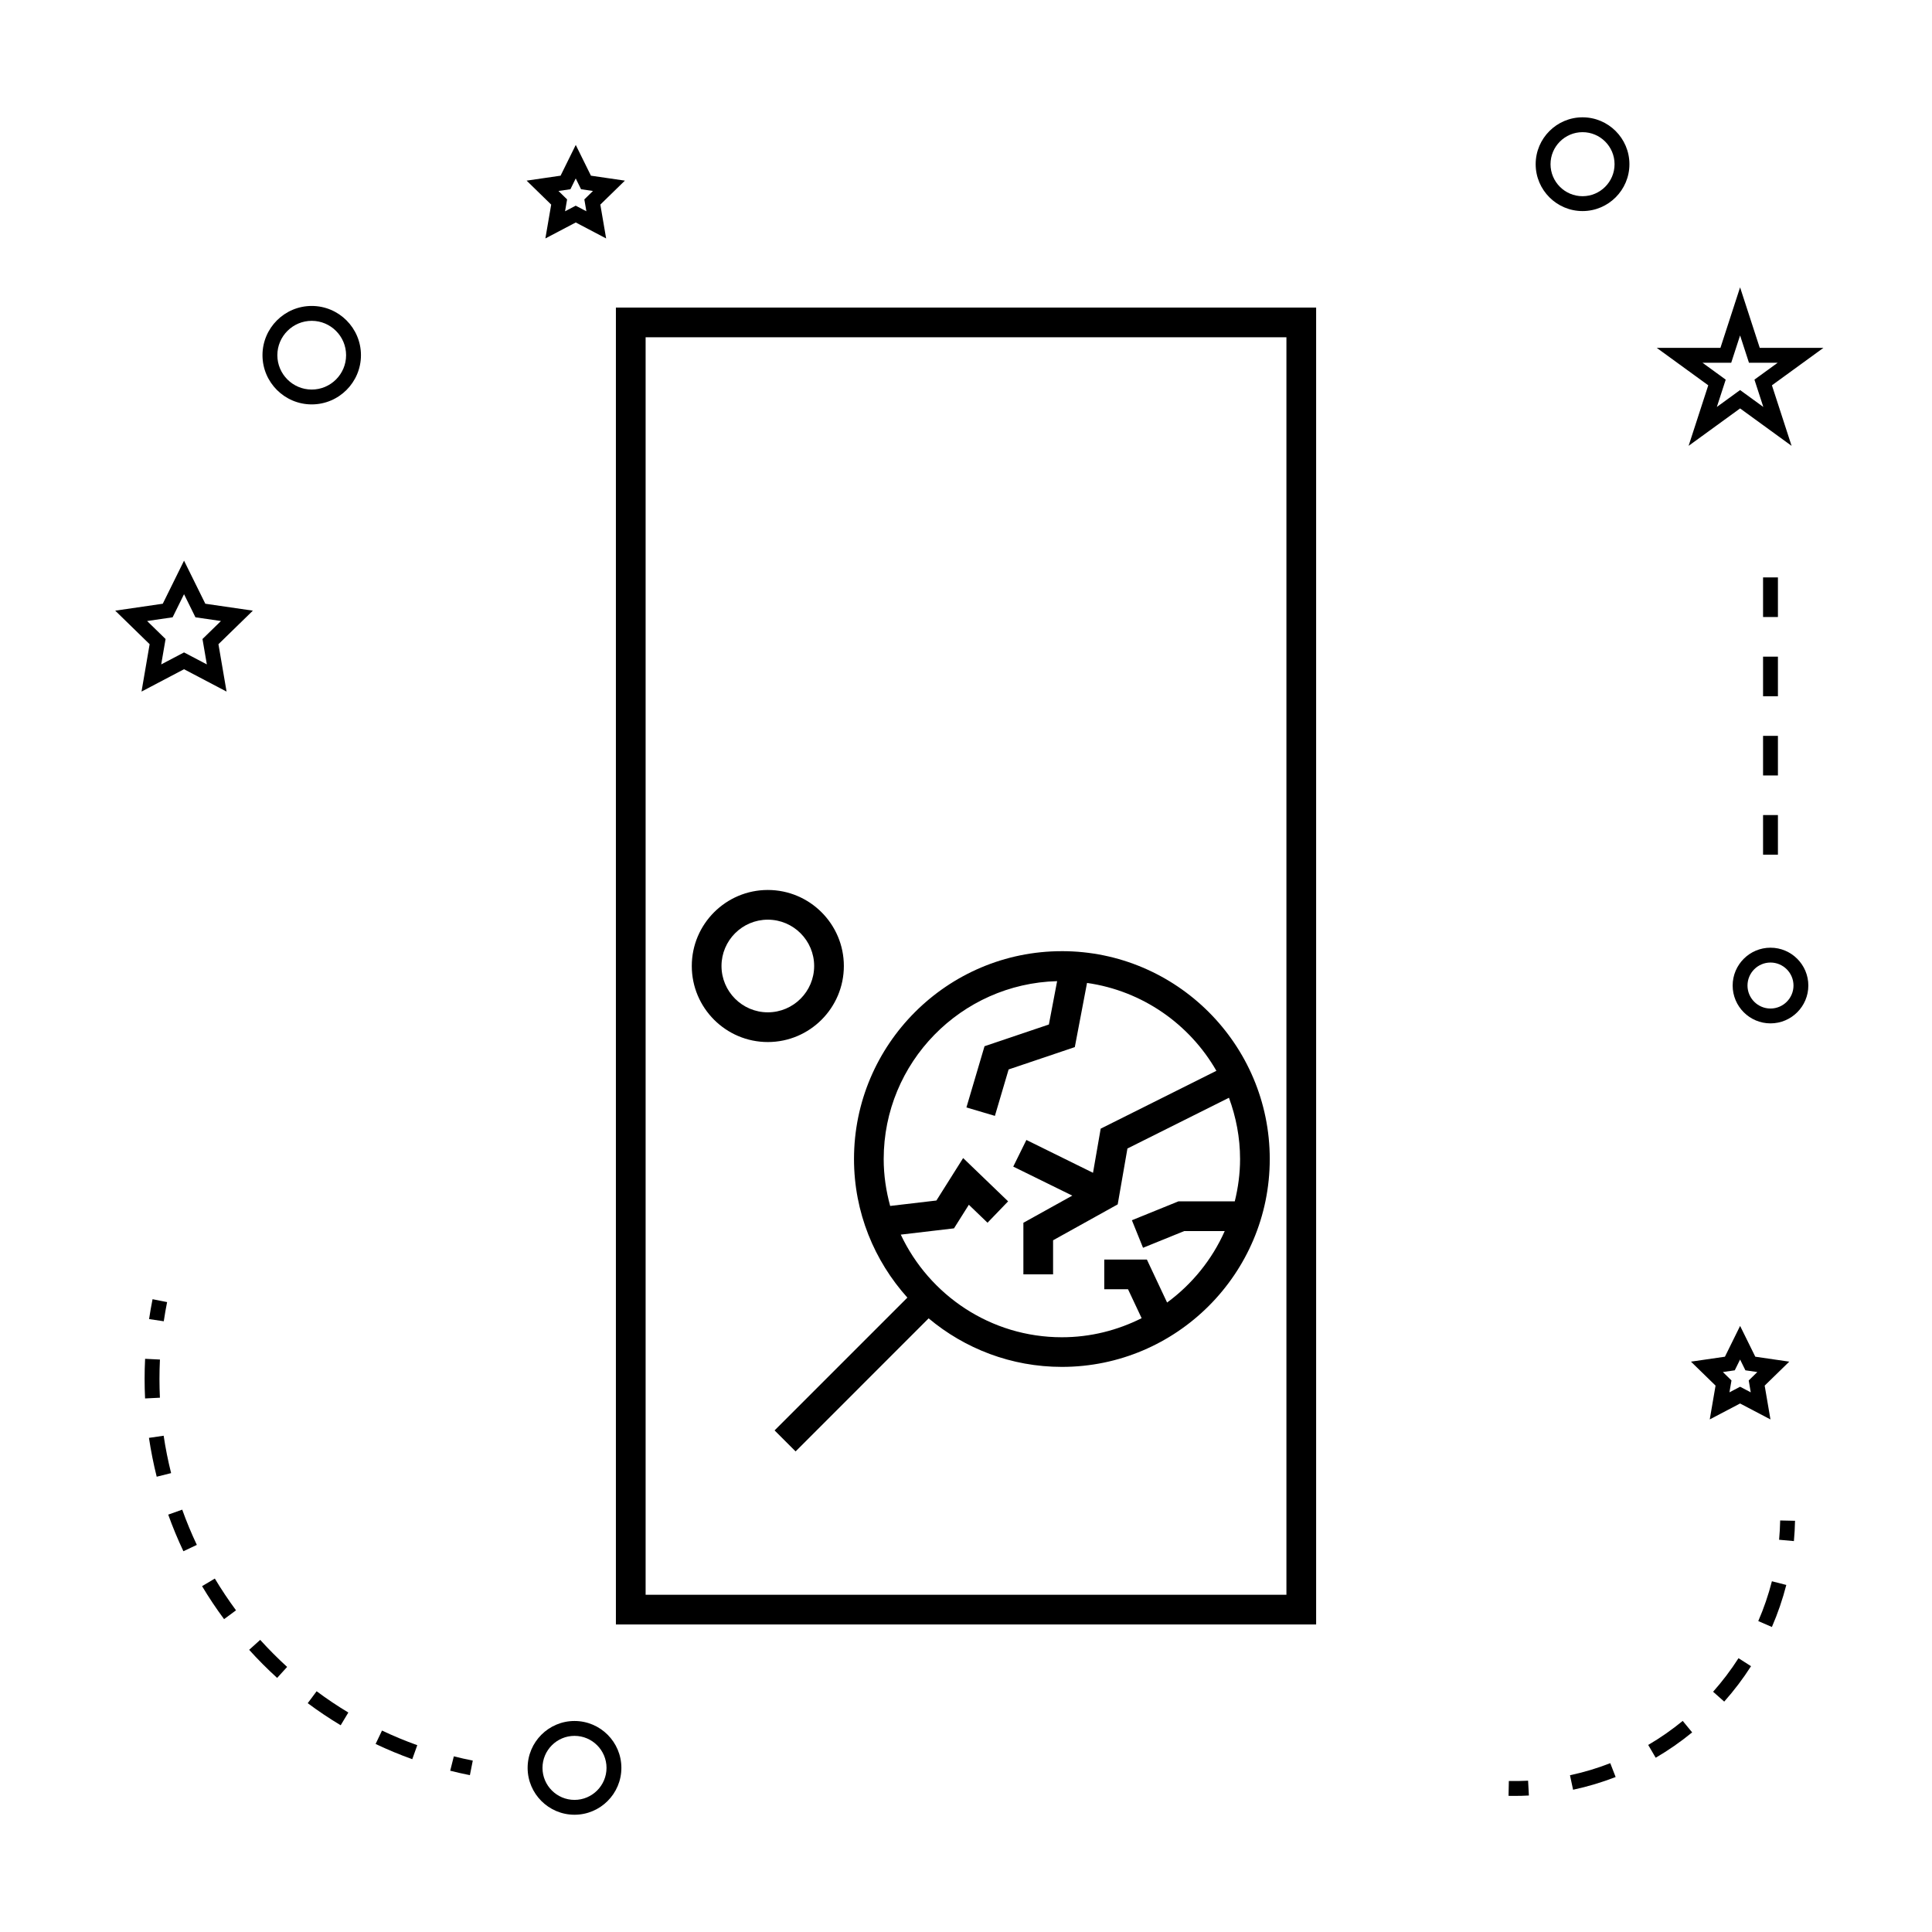 <?xml version="1.0" encoding="UTF-8"?>
<!-- Uploaded to: SVG Find, www.svgrepo.com, Generator: SVG Find Mixer Tools -->
<svg fill="#000000" width="800px" height="800px" version="1.1" viewBox="144 144 512 512" xmlns="http://www.w3.org/2000/svg">
 <g>
  <path d="m307.22 574.5h185.57v-348.99h-185.57zm7.875-341.12h169.82v333.25h-169.82z"/>
  <path d="m367.63 400c0-11.109-9.035-20.148-20.148-20.148-11.109 0-20.152 9.035-20.152 20.148 0 11.109 9.035 20.152 20.148 20.152 11.109 0 20.152-9.043 20.152-20.152zm-20.152 12.277c-6.769 0-12.273-5.512-12.273-12.281 0-6.769 5.504-12.273 12.273-12.273 6.769 0 12.281 5.508 12.281 12.277s-5.512 12.277-12.281 12.277z"/>
  <path d="m425.41 396.07c-30.375 0-55.09 24.715-55.09 55.082 0 14.117 5.379 26.969 14.145 36.73l-35.191 35.191 5.566 5.566 35.258-35.262c9.574 8.02 21.883 12.863 35.312 12.863 30.375 0 55.09-24.715 55.09-55.094-0.004-30.363-24.715-55.078-55.09-55.078zm2.758 64.781-12.961 7.199v13.664h7.871v-9.027l17.125-9.516 2.578-14.805 26.906-13.449c1.867 5.074 2.945 10.531 2.945 16.246 0 3.863-0.52 7.606-1.402 11.203h-14.922l-12.344 5.008 2.953 7.301 10.926-4.434h10.723c-3.363 7.578-8.664 14.09-15.273 18.945l-5.359-11.395h-11.293v7.871h6.297l3.606 7.668c-6.367 3.203-13.535 5.055-21.133 5.055-18.871 0-35.145-11.156-42.699-27.199l14.105-1.66 3.938-6.254 4.949 4.762 5.457-5.668-11.918-11.469-7.086 11.25-12.254 1.441c-1.086-3.969-1.715-8.125-1.715-12.426 0-25.617 20.508-46.477 45.961-47.148l-2.184 11.488-17.055 5.758-4.797 16.223 7.547 2.234 3.637-12.305 17.539-5.918 3.238-17.008c14.68 2.09 27.191 10.926 34.285 23.289l-30.664 15.328-2.035 11.699-17.656-8.703-3.481 7.062z"/>
  <path d="m296.25 600.08c-6.848 0-12.422 5.574-12.422 12.422s5.574 12.422 12.422 12.422 12.422-5.574 12.422-12.422-5.57-12.422-12.422-12.422zm0 20.91c-4.68 0-8.484-3.809-8.484-8.484 0-4.676 3.809-8.484 8.484-8.484 4.676 0 8.484 3.809 8.484 8.484 0 4.672-3.805 8.484-8.484 8.484z"/>
  <path d="m192.77 321.35 11.273 5.926-2.152-12.555 9.121-8.891-12.602-1.836-5.637-11.414-5.637 11.414-12.602 1.836 9.121 8.891-2.152 12.555zm-9.781-12.773 6.758-0.988 3.023-6.125 3.023 6.125 6.758 0.988-4.891 4.769 1.156 6.727-6.047-3.176-6.047 3.176 1.156-6.727z"/>
  <path d="m288.53 207.19 8.051-4.234 8.051 4.234-1.539-8.969 6.512-6.352-9-1.312-4.023-8.148-4.023 8.148-9 1.312 6.512 6.352zm6.637-13.039 1.41-2.859 1.41 2.859 3.16 0.461-2.289 2.231 0.539 3.148-2.824-1.484-2.824 1.484 0.539-3.148-2.289-2.231z"/>
  <path d="m605.14 515.94 8.051 4.227-1.535-8.965 6.519-6.352-9.004-1.309-4.023-8.16-4.023 8.16-9.004 1.309 6.519 6.352-1.539 8.957zm-1.41-8.793 1.41-2.859 1.41 2.859 3.16 0.457-2.281 2.231 0.539 3.148-2.824-1.484-2.824 1.484 0.539-3.148-2.281-2.231z"/>
  <path d="m605.14 220.15-5.211 16.043h-16.863l13.641 9.918-5.207 16.039 13.645-9.914 13.645 9.918-5.211-16.043 13.641-9.918h-16.863zm3.805 24.457 2.352 7.238-6.156-4.477-6.16 4.481 2.352-7.242-6.156-4.477h7.613l2.352-7.238 2.352 7.238h7.613z"/>
  <path d="m563.39 175.09c-6.848 0-12.422 5.574-12.422 12.422 0 6.848 5.574 12.422 12.422 12.422 6.848 0 12.422-5.574 12.422-12.422 0-6.852-5.574-12.422-12.422-12.422zm0 20.906c-4.68 0-8.484-3.809-8.484-8.484 0-4.676 3.809-8.484 8.484-8.484 4.676-0.004 8.484 3.801 8.484 8.484 0 4.68-3.809 8.484-8.484 8.484z"/>
  <path d="m613.2 395.15c-5.531 0-10.027 4.496-10.027 10.027s4.496 10.027 10.027 10.027 10.027-4.496 10.027-10.027c0-5.527-4.496-10.027-10.027-10.027zm0 16.121c-3.359 0-6.094-2.734-6.094-6.094s2.734-6.094 6.094-6.094 6.094 2.734 6.094 6.094-2.734 6.094-6.094 6.094z"/>
  <path d="m226.61 225.08c-7.195 0-13.047 5.852-13.047 13.047 0 7.191 5.852 13.043 13.047 13.043 7.195 0 13.047-5.852 13.047-13.043 0-7.195-5.852-13.047-13.047-13.047zm0 22.156c-5.023 0-9.109-4.082-9.109-9.105 0-5.023 4.09-9.109 9.109-9.109 5.023 0 9.109 4.09 9.109 9.109 0 5.023-4.09 9.105-9.109 9.105z"/>
  <path d="m263.31 613.26c1.723 0.438 3.457 0.824 5.215 1.18l0.766-3.863c-1.691-0.332-3.371-0.715-5.023-1.129z"/>
  <path d="m210.03 581.22c2.332 2.586 4.824 5.09 7.414 7.445l2.648-2.914c-2.492-2.273-4.894-4.688-7.141-7.168z"/>
  <path d="m188.58 545.39c1.172 3.273 2.523 6.539 4.023 9.703l3.559-1.68c-1.441-3.051-2.746-6.191-3.871-9.34z"/>
  <path d="m225.55 595.36c2.793 2.078 5.727 4.051 8.734 5.852l2.027-3.375c-2.887-1.738-5.715-3.633-8.402-5.637z"/>
  <path d="m243.54 606.17c3.148 1.496 6.418 2.852 9.715 4.035l1.328-3.711c-3.168-1.133-6.32-2.441-9.348-3.879z"/>
  <path d="m187.37 524.48-3.894 0.57c0.516 3.441 1.203 6.906 2.051 10.297l3.82-0.957c-0.816-3.262-1.484-6.594-1.977-9.91z"/>
  <path d="m197.55 564.35c1.801 3.008 3.762 5.953 5.832 8.738l3.164-2.336c-1.988-2.691-3.879-5.527-5.617-8.418z"/>
  <path d="m186.26 509.43c0-1.711 0.043-3.422 0.125-5.137l-3.93-0.195c-0.09 1.777-0.133 3.562-0.133 5.336 0 1.727 0.043 3.449 0.125 5.168l3.93-0.195c-0.074-1.652-0.117-3.312-0.117-4.977z"/>
  <path d="m187.4 494.15c0.25-1.691 0.547-3.387 0.883-5.082l-3.856-0.766c-0.352 1.758-0.656 3.512-0.918 5.266z"/>
  <path d="m615.48 552.05 3.922 0.355c0.164-1.777 0.262-3.574 0.301-5.379l-3.938-0.086c-0.035 1.719-0.133 3.418-0.285 5.109z"/>
  <path d="m580.79 606.43 1.988 3.391c3.391-1.984 6.644-4.246 9.66-6.719l-2.5-3.043c-2.859 2.344-5.934 4.492-9.148 6.371z"/>
  <path d="m597.99 592.33 2.945 2.613c2.609-2.934 5-6.086 7.106-9.383l-3.316-2.121c-2.004 3.121-4.269 6.113-6.734 8.891z"/>
  <path d="m560.06 614.46 0.824 3.84c3.832-0.82 7.625-1.953 11.277-3.371l-1.422-3.668c-3.457 1.348-7.055 2.426-10.68 3.199z"/>
  <path d="m609.96 573.6 3.609 1.57c1.562-3.594 2.844-7.344 3.82-11.141l-3.816-0.977c-0.918 3.594-2.133 7.144-3.613 10.547z"/>
  <path d="m543.86 615.98-0.082 3.938c0.523 0.012 1.043 0.016 1.562 0.016 1.285 0 2.562-0.031 3.832-0.105l-0.211-3.926c-1.68 0.09-3.391 0.109-5.102 0.078z"/>
  <path d="m611.23 297.02h3.938v10.496h-3.938z"/>
  <path d="m611.23 318.02h3.938v10.496h-3.938z"/>
  <path d="m611.23 360h3.938v10.496h-3.938z"/>
  <path d="m611.23 339.01h3.938v10.496h-3.938z"/>
 </g>
</svg>